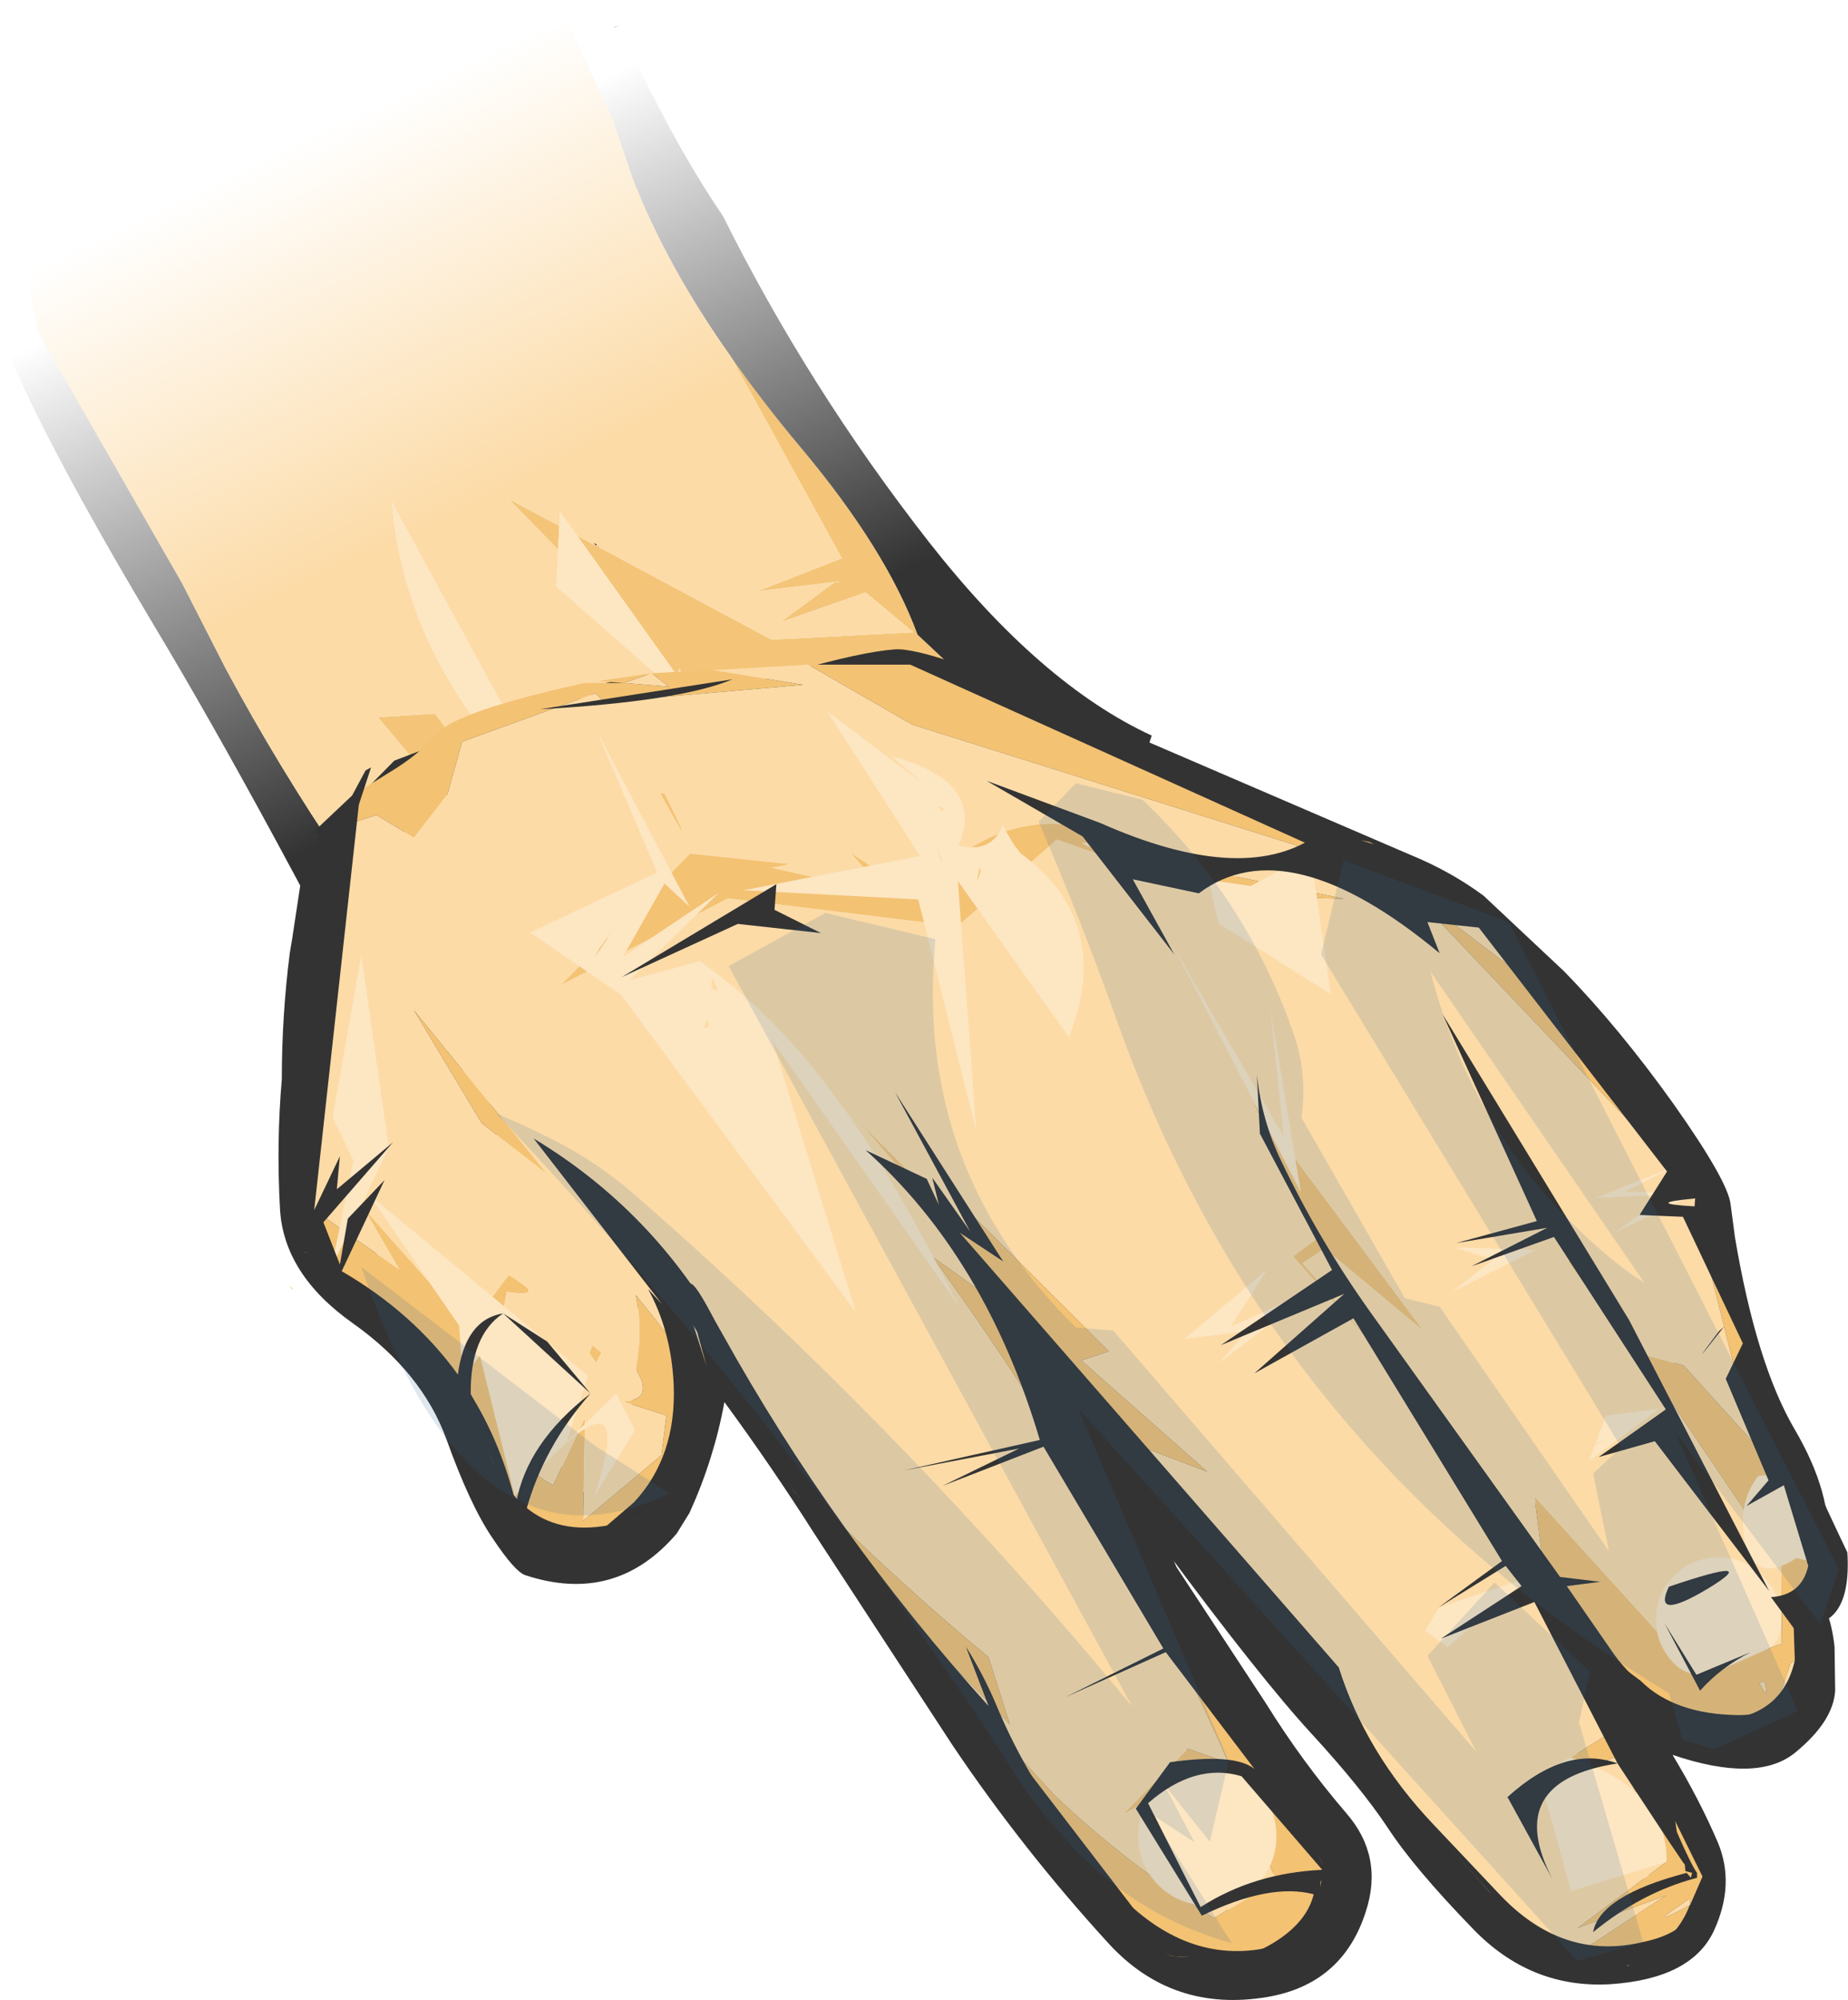 <?xml version="1.0" encoding="UTF-8" standalone="no"?>
<svg xmlns:xlink="http://www.w3.org/1999/xlink" height="163.55px" width="151.15px" xmlns="http://www.w3.org/2000/svg">
  <g transform="matrix(1.0, 0.0, 0.0, 1.0, 83.35, 85.9)">
    <path d="M-6.65 27.05 L-6.85 27.65 -7.75 23.75 -8.65 19.8 -11.05 9.2 -8.95 17.05 -6.45 26.35 -6.55 26.65 -6.65 27.05 M-9.05 26.7 L-10.35 26.2 -11.9 21.85 -15.8 10.5 -15.6 10.95 -11.25 20.1 -9.6 23.5 -7.85 27.25 -9.05 26.7 M-12.05 25.5 L-15.2 24.2 -15.2 24.15 Q-26.95 13.5 -32.7 0.6 -34.9 -4.35 -36.2 -9.6 L-36.4 -10.3 -36.85 -12.5 -37.45 -15.95 -36.4 -11.9 -35.95 -10.35 -35.9 -10.1 Q-34.85 -6.8 -33.45 -3.6 -26.65 12.55 -12.05 25.5 M-31.8 17.25 L-31.75 17.3 -32.1 17.15 -35.65 13.35 -31.8 17.25 M-33.2 -83.65 L-33.15 -83.65 Q-32.25 -83.95 -33.1 -83.65 L-33.15 -83.65 -33.2 -83.65 M-34.65 -41.3 L-34.8 -41.55 -34.5 -41.35 -34.65 -41.3" fill="#333333" fill-rule="evenodd" stroke="none"/>
    <path d="M9.55 -21.75 L8.6 -19.0 Q2.1 -21.35 -4.65 -22.9 -0.8 -17.25 5.9 -10.9 L-6.55 26.65 -6.45 26.35 -8.95 17.05 Q-9.45 11.25 -8.9 5.45 L-10.4 10.65 -11.1 6.9 -11.2 15.35 -17.8 -0.65 -11.25 18.5 -11.25 20.1 -15.6 10.95 -17.95 4.1 -16.4 18.0 Q-29.5 5.8 -33.55 -12.25 L-33.7 -10.65 Q-34.6 -14.05 -35.1 -17.55 L-32.8 -14.85 -34.8 -19.45 -28.6 -29.8 -27.0 -28.4 -26.8 -27.7 -26.25 -27.75 -25.45 -27.05 -25.95 -27.75 -25.9 -27.75 -19.05 -28.0 -5.85 -26.8 Q2.05 -24.6 9.55 -21.75 M-6.85 27.65 L-7.2 27.5 -6.85 27.65 M-19.9 22.2 L-31.8 17.25 -35.65 13.35 -32.1 17.15 -42.25 12.9 Q-41.95 10.3 -41.1 7.85 L-39.95 4.6 -38.0 11.05 -38.55 2.45 -35.4 -1.2 -32.15 2.65 Q-29.0 12.85 -19.9 22.2 M-37.75 -21.1 L-38.2 -20.75 -40.15 -24.35 -37.75 -21.1 M-15.15 -38.25 L-15.15 -38.3 -14.5 -38.4 -15.15 -38.25 M-27.35 -29.7 L-28.05 -30.75 -27.75 -31.25 -27.35 -29.7 M-35.95 -10.35 L-35.7 -10.4 -35.9 -10.1 -35.95 -10.35 M-35.9 -11.25 L-35.95 -11.25 -35.9 -11.25 M-7.75 4.65 L-9.1 3.8 Q-9.55 3.65 -9.5 4.1 -9.15 5.9 -7.5 5.05 L-7.75 4.65 M-8.65 19.8 L-7.75 23.75 -8.25 22.55 -8.65 19.8" fill="#fcdba7" fill-rule="evenodd" stroke="none"/>
    <path d="M-7.2 27.5 L-8.3 27.05 -7.85 27.25 -7.2 27.5 M-42.25 12.9 L-43.9 12.25 -44.5 11.95 -43.6 12.35 Q-42.95 5.1 -39.4 -3.3 -42.1 0.9 -43.6 5.15 L-43.55 5.0 -55.35 -15.5 Q-49.6 -6.95 -42.85 1.0 L-36.2 -9.6 Q-34.9 -4.35 -32.7 0.6 L-32.15 2.65 -35.4 -1.2 -38.55 2.45 -38.0 11.05 -39.95 4.6 -41.1 7.85 Q-41.95 10.3 -42.25 12.9 M-36.4 -10.3 L-38.0 -10.05 -52.45 -27.25 -47.75 -27.55 -36.85 -12.5 -36.4 -10.3 M-35.9 -11.9 L-36.05 -18.75 -37.75 -21.1 -40.15 -24.35 -42.4 -28.5 -35.7 -20.75 -29.65 -30.75 -28.6 -29.8 -34.8 -19.45 -32.8 -14.85 -35.1 -17.55 Q-34.6 -14.05 -33.7 -10.65 -33.95 -7.1 -33.45 -3.6 -34.85 -6.8 -35.9 -10.1 L-35.7 -10.4 -35.95 -10.35 -36.4 -11.9 -35.95 -11.25 -35.85 -11.1 -35.9 -11.25 -35.9 -11.9 M-37.7 -40.95 L-41.75 -45.1 -37.6 -42.9 -37.7 -40.95 M-36.15 -42.1 L-34.65 -41.3 -34.5 -41.35 -34.25 -41.1 -20.25 -33.6 -8.65 -34.2 -12.55 -37.45 -19.55 -35.0 -15.15 -38.25 -14.5 -38.4 -15.15 -38.3 -21.4 -37.55 -14.5 -40.25 -23.55 -56.7 Q-21.0 -53.05 -17.85 -49.3 -10.85 -40.95 -8.3 -34.0 L0.5 -25.75 -10.7 -28.1 -5.85 -26.8 -19.05 -28.0 -25.9 -27.75 -25.95 -27.75 -27.35 -29.7 -27.75 -31.25 -28.05 -30.75 -36.15 -42.1 M-26.25 -27.75 L-26.8 -27.7 -27.0 -28.4 -26.25 -27.75 M-16.4 18.0 L-17.95 4.1 -15.6 10.95 -15.8 10.5 -11.9 21.85 -16.4 18.0 M-11.25 20.1 L-11.25 18.5 -9.5 23.6 -9.6 23.5 -11.25 20.1 M-11.2 15.35 L-11.1 6.9 -10.4 10.65 -8.9 5.45 Q-9.45 11.25 -8.95 17.05 L-11.05 9.2 -8.65 19.8 -8.25 22.55 -11.2 15.35" fill="#f4c579" fill-rule="evenodd" stroke="none"/>
    <path d="M8.6 -19.0 L5.9 -10.9 Q-0.8 -17.25 -4.65 -22.9 2.1 -21.35 8.6 -19.0 M-6.55 26.65 L-6.55 26.7 -6.65 27.05 -6.55 26.65 M-8.3 27.05 L-9.05 26.7 -7.85 27.25 -9.6 23.5 -9.5 23.6 -11.25 18.5 -17.8 -0.65 -11.2 15.35 -8.25 22.55 -7.75 23.75 -6.85 27.65 -7.2 27.5 -7.85 27.25 -8.3 27.05 M-10.35 26.2 L-12.05 25.5 Q-26.65 12.55 -33.45 -3.6 -33.95 -7.1 -33.7 -10.65 L-33.55 -12.25 Q-29.5 5.8 -16.4 18.0 L-11.9 21.85 -10.35 26.2 M-15.2 24.15 L-19.9 22.2 Q-29.0 12.85 -32.15 2.65 L-32.7 0.6 Q-26.95 13.5 -15.2 24.15 M-38.2 -20.75 L-38.7 -20.45 Q-50.2 -31.4 -51.3 -44.85 L-42.4 -28.5 -40.15 -24.35 -38.2 -20.75 M-29.65 -30.75 L-37.85 -37.95 -37.7 -40.95 -37.6 -42.9 -37.55 -44.05 -36.15 -42.1 -28.05 -30.75 -27.35 -29.7 -25.95 -27.75 -25.45 -27.05 -26.25 -27.75 -27.0 -28.4 -28.6 -29.8 -29.65 -30.75 M-7.75 4.65 L-7.5 5.05 Q-9.15 5.9 -9.5 4.1 -9.55 3.65 -9.1 3.8 L-7.75 4.65" fill="#fde6c2" fill-rule="evenodd" stroke="none"/>
    <path d="M-33.15 -83.65 Q-32.45 -83.15 -31.1 -80.4 -27.8 -73.5 -24.2 -68.2 -17.2 -54.15 -7.35 -41.55 1.75 -29.95 10.85 -25.75 L9.55 -21.75 Q2.05 -24.6 -5.85 -26.8 L-10.7 -28.1 0.5 -25.75 -8.3 -34.0 Q-10.85 -40.95 -17.85 -49.3 -21.0 -53.05 -23.55 -56.7 -28.8 -64.1 -31.6 -71.3 L-33.25 -76.15 -36.25 -82.7 -33.75 -83.5 Q-33.55 -83.9 -33.2 -83.65 L-33.15 -83.65 M-43.9 12.25 L-49.05 10.1 -48.75 5.85 Q-61.65 -19.6 -70.75 -34.75 -79.8 -49.9 -83.05 -57.95 -84.2 -60.9 -81.2 -64.0 L-80.25 -58.75 -68.45 -38.2 -64.9 -31.25 Q-60.55 -23.15 -55.35 -15.5 L-43.55 5.0 -43.6 5.15 Q-42.1 0.9 -39.4 -3.3 -42.95 5.1 -43.6 12.35 L-44.5 11.95 -43.9 12.25" fill="url(#gradient0)" fill-rule="evenodd" stroke="none"/>
    <path d="M-36.4 -11.9 L-35.9 -11.9 -35.9 -11.25 -35.95 -11.25 -36.4 -11.9" fill="url(#gradient1)" fill-rule="evenodd" stroke="none"/>
    <path d="M-81.2 -64.0 L-81.75 -67.25 -80.55 -67.7 Q-68.7 -92.6 -38.3 -83.4 L-36.85 -84.15 -36.25 -82.7 -33.25 -76.15 -31.6 -71.3 Q-28.8 -64.1 -23.55 -56.7 L-14.5 -40.25 -21.4 -37.55 -15.15 -38.3 -15.15 -38.25 -19.55 -35.0 -12.55 -37.45 -8.65 -34.2 -20.25 -33.6 -34.25 -41.1 -34.5 -41.35 -34.8 -41.55 -34.65 -41.3 -36.15 -42.1 -37.55 -44.05 -37.6 -42.9 -41.75 -45.1 -37.7 -40.95 -37.85 -37.95 -29.65 -30.75 -35.7 -20.75 -42.4 -28.5 -51.3 -44.85 Q-50.2 -31.4 -38.7 -20.45 L-38.2 -20.75 -37.75 -21.1 -36.05 -18.75 -35.9 -11.9 -36.4 -11.9 -37.45 -15.95 -36.85 -12.5 -47.75 -27.55 -52.45 -27.25 -38.0 -10.05 -36.4 -10.3 -36.2 -9.6 -42.85 1.0 Q-49.6 -6.95 -55.35 -15.5 -60.55 -23.15 -64.9 -31.25 L-68.45 -38.2 -80.25 -58.75 -81.2 -64.0" fill="url(#gradient2)" fill-rule="evenodd" stroke="none"/>
    <path d="M30.6 -8.6 L11.9 -16.75 Q1.2 -21.4 -10.2 -24.25 -14.25 -25.25 -18.15 -26.7 -20.8 -27.75 -23.2 -26.65 -27.15 -24.85 -30.6 -22.35 -31.75 -21.55 -33.1 -21.6 L-47.0 -20.9 -49.0 -20.4 -50.1 -18.25 Q-51.2 -15.95 -51.45 -13.35 L-52.1 -7.95 -52.7 -3.7 -52.85 -2.2 -53.05 0.15 -53.15 1.35 Q-53.4 5.5 -53.25 9.7 -53.2 11.15 -53.65 12.1 -53.55 14.25 -52.75 16.2 L-52.2 17.3 -44.2 21.7 Q-43.55 22.05 -43.05 22.55 -38.7 26.85 -37.6 32.95 -37.3 34.75 -36.6 36.35 -32.4 35.55 -31.95 30.9 L-30.65 21.75 Q-32.05 20.15 -32.5 18.1 -32.95 16.2 -31.2 15.15 -27.95 13.2 -25.2 16.05 L-17.75 24.2 Q-16.75 25.4 -16.45 26.9 -10.5 35.8 -4.8 44.9 0.2 52.85 6.1 59.95 L11.8 67.05 Q15.25 71.6 20.4 69.75 21.45 69.35 21.55 68.25 16.5 61.95 12.3 54.95 6.85 45.9 1.05 37.15 -1.3 33.55 -2.9 29.45 -4.55 25.05 -6.35 20.8 L-7.45 18.35 Q-9.9 12.95 -4.6 11.4 -0.6 12.65 0.2 16.95 0.95 16.45 1.8 16.4 5.15 17.45 6.8 20.9 L8.6 24.25 Q14.15 32.85 20.5 40.85 23.05 44.1 25.9 47.05 32.05 53.35 37.75 60.1 41.4 64.35 45.8 67.5 L51.6 67.7 Q50.75 64.4 48.45 61.4 45.4 57.45 43.05 53.15 L38.2 45.15 Q35.15 40.55 33.8 35.3 33.05 32.3 35.85 31.15 38.2 30.15 39.65 32.25 L41.5 35.5 Q42.9 38.65 44.9 41.65 L46.0 43.3 Q46.65 43.25 47.35 43.7 49.35 44.95 50.45 47.05 L51.2 48.0 Q53.55 50.2 56.4 51.45 57.25 51.85 58.25 51.85 52.15 43.9 49.55 34.3 L48.05 29.3 Q47.65 28.1 48.35 27.0 49.4 25.35 51.3 25.3 52.9 25.85 54.05 26.9 L52.4 21.7 Q51.0 16.7 50.65 11.5 L50.5 10.4 Q46.45 5.75 41.9 1.35 36.9 -3.45 31.8 -7.8 31.3 -8.3 30.6 -8.6 M32.0 -16.0 Q35.3 -14.65 38.0 -12.65 L44.55 -6.5 Q49.05 -1.9 53.55 4.4 58.0 10.7 58.2 12.6 L58.55 15.25 Q60.3 25.65 63.45 31.0 66.55 36.3 66.15 40.65 65.7 45.05 66.1 46.05 66.5 47.05 66.7 48.75 L66.75 52.35 Q66.6 54.85 63.5 57.4 60.4 59.95 53.45 57.6 55.65 61.25 57.15 64.75 58.6 68.2 56.8 72.05 54.95 75.9 48.4 76.35 41.85 76.75 37.1 71.8 32.3 66.85 30.15 63.55 27.95 60.25 23.95 55.9 19.8 51.4 11.8 40.6 L20.2 53.4 Q23.15 58.15 26.75 62.35 29.85 65.9 28.35 70.45 26.45 76.35 20.3 77.4 12.55 78.7 7.35 73.05 0.3 65.35 -5.45 56.8 L-16.75 39.5 Q-20.25 34.0 -24.1 28.75 -24.95 33.4 -26.95 37.8 L-28.0 39.5 Q-33.0 45.35 -40.4 42.9 -41.25 42.6 -43.05 39.9 -44.9 37.2 -46.85 31.75 -48.85 26.3 -54.5 22.3 -60.15 18.3 -60.45 12.95 -60.75 7.55 -60.3 2.35 -60.3 -2.85 -59.65 -7.95 L-59.45 -9.15 -58.7 -14.1 Q-58.3 -16.6 -54.6 -20.15 L-51.1 -23.7 -41.9 -27.2 -37.65 -28.8 -34.45 -28.7 Q-34.5 -29.2 -36.3 -29.25 -29.55 -31.75 -22.15 -30.55 -23.75 -29.5 -18.3 -31.05 -12.85 -32.6 -10.15 -32.8 -7.4 -33.0 5.05 -27.6 L32.0 -16.0 M63.0 42.5 Q59.9 39.55 57.9 36.0 59.2 39.75 61.4 43.1 L62.25 43.0 63.0 42.5" fill="#333333" fill-rule="evenodd" stroke="none"/>
    <path d="M5.65 -16.95 L5.2 -17.0 Q5.2 -16.9 5.6 -16.7 L26.6 -12.4 Q22.75 -12.55 20.05 -12.3 L19.75 -12.35 Q11.3 -14.25 3.1 -17.25 L-5.05 -10.15 -23.8 -12.45 -37.4 -5.4 -26.9 -16.1 -19.35 -15.3 -18.8 -15.3 -19.15 -15.15 -19.65 -15.05 -20.3 -14.95 -10.9 -12.85 -13.75 -16.15 -8.6 -12.7 -6.45 -14.7 Q0.7 -21.05 9.25 -16.9 L5.65 -16.95 M32.1 -12.95 L32.2 -12.9 41.95 -5.5 52.45 7.65 56.45 12.75 55.45 11.65 32.1 -12.95 M27.95 -17.2 L28.65 -17.05 29.05 -16.85 27.95 -17.2 M27.05 -15.95 L25.9 -15.85 26.55 -15.55 -8.75 -26.65 -17.25 -31.55 -8.9 -31.55 25.8 -15.9 26.55 -16.65 Q26.95 -16.35 27.45 -16.0 L27.05 -15.95 M-25.05 -31.1 L-17.65 -29.9 -33.9 -28.5 -34.65 -29.2 -45.55 -25.25 -46.75 -20.95 -49.5 -17.4 -52.55 -19.25 -56.6 -17.95 -56.7 -17.2 -56.8 -18.75 -54.0 -20.1 -54.55 -20.85 -51.4 -22.8 Q-49.15 -24.15 -47.55 -25.95 -45.95 -27.75 -35.55 -30.05 L-32.3 -30.05 -34.45 -30.2 -30.05 -30.85 -25.05 -31.1 M-57.8 12.5 L-57.65 13.05 -50.7 17.9 -53.6 12.9 -44.95 22.65 -41.75 18.35 Q-41.2 18.65 -40.7 19.05 -39.05 20.15 -41.9 19.75 -44.35 32.3 -38.1 35.55 L-35.5 30.0 -35.65 38.45 -29.25 33.1 -28.85 29.85 -32.45 28.7 Q-29.75 28.6 -31.35 26.05 -30.75 22.85 -31.35 20.0 L-27.7 24.55 -27.0 28.65 -31.4 38.25 Q-40.4 41.3 -43.6 32.2 -46.85 23.05 -58.45 16.55 -56.8 15.95 -57.8 12.5 M-19.4 33.9 Q-11.5 42.15 -2.5 49.6 L-0.75 55.1 -5.7 50.0 -5.85 49.9 -2.2 55.2 Q-10.15 45.35 -18.45 36.0 L-19.4 33.9 M-1.0 56.65 L2.8 60.8 Q8.75 66.5 15.95 70.95 18.5 69.45 21.0 67.9 16.4 55.35 10.05 43.85 2.35 29.85 -7.1 16.85 L-1.1 21.15 24.8 66.45 Q24.9 75.0 12.35 74.05 L-1.0 56.65 M-0.75 21.4 L2.15 23.5 -12.95 5.95 -3.65 15.3 -5.1 12.2 7.35 24.6 5.1 25.35 15.4 34.45 8.15 31.7 15.1 38.35 14.1 39.3 Q7.85 31.5 -0.75 21.4 M46.5 73.3 L52.9 69.1 45.7 71.75 52.95 66.35 49.1 57.65 39.5 61.3 48.2 55.9 41.2 40.3 41.4 40.5 42.85 41.9 42.15 36.45 55.4 51.05 62.4 48.5 62.35 42.05 50.65 24.75 54.35 25.75 60.05 32.05 55.7 14.75 55.75 14.75 Q60.0 26.1 62.8 31.5 L67.5 44.4 64.3 46.35 63.6 45.1 63.7 45.4 64.25 46.35 63.35 46.9 63.45 49.9 63.1 50.1 62.2 52.75 62.25 52.8 63.1 51.5 Q62.2 54.35 58.9 54.35 53.6 54.3 50.85 51.55 L45.15 47.3 Q52.15 63.9 49.75 54.7 L51.35 58.25 51.1 58.0 51.25 58.3 51.6 59.0 51.75 59.25 52.55 60.75 55.9 67.55 54.9 69.85 54.85 69.35 Q50.75 72.1 54.85 69.9 53.7 73.0 49.8 74.85 L46.5 73.3 M45.15 17.2 Q49.1 23.1 44.9 17.25 L45.15 17.2 M8.45 62.5 L13.8 57.1 16.7 58.1 8.45 62.5 M33.1 22.95 L25.0 16.2 23.2 17.4 30.7 26.05 22.4 16.85 24.45 15.3 19.05 4.1 33.1 22.95 M60.55 51.75 Q61.45 53.4 60.95 51.55 L60.55 51.75 M-32.3 -30.05 L-28.65 -29.75 -30.05 -30.85 -32.3 -30.05 M-29.35 -21.05 L-29.0 -21.0 Q-25.9 -14.8 -29.35 -21.05 M-32.0 -12.2 Q-31.75 -11.75 -32.45 -12.05 L-32.0 -12.2 M-34.15 24.7 L-34.6 25.55 -35.15 24.75 -34.9 24.1 -34.15 24.7 M-59.4 19.5 L-59.5 19.5 Q-59.85 19.0 -59.4 19.5 M-38.65 10.05 L-43.95 5.95 -49.5 -3.3 -38.65 10.05" fill="#f3c273" fill-rule="evenodd" stroke="none"/>
    <path d="M5.6 -16.7 L5.65 -16.95 9.25 -16.9 Q0.7 -21.05 -6.45 -14.7 L-8.6 -12.7 -13.75 -16.15 -10.9 -12.85 -20.3 -14.95 -19.65 -15.05 -19.15 -15.15 -18.8 -15.3 -19.35 -15.3 -26.9 -16.1 -37.4 -5.4 -23.8 -12.45 -5.05 -10.15 3.1 -17.25 Q11.3 -14.25 19.75 -12.35 L20.05 -12.3 Q22.75 -12.55 26.6 -12.4 L5.6 -16.7 M32.1 -12.95 L55.45 11.65 55.4 11.7 55.75 14.75 55.7 14.75 60.05 32.05 54.35 25.75 50.65 24.75 62.35 42.05 62.4 48.5 55.4 51.05 42.15 36.45 42.85 41.9 41.4 40.5 41.2 40.3 48.2 55.9 39.5 61.3 49.1 57.65 52.95 66.35 45.7 71.75 52.9 69.1 46.5 73.3 46.45 73.3 Q43.25 73.2 39.5 69.45 L38.5 68.85 33.0 62.6 30.4 60.0 Q27.95 57.6 24.1 52.45 20.25 47.25 13.5 39.8 L14.1 39.3 15.1 38.35 8.15 31.7 15.4 34.45 5.1 25.35 7.35 24.6 -5.1 12.2 -3.65 15.3 -12.95 5.95 2.15 23.5 -0.75 21.4 -2.5 18.75 -1.1 21.15 -7.1 16.85 Q2.35 29.85 10.05 43.85 16.4 55.35 21.0 67.9 18.5 69.45 15.95 70.95 8.75 66.5 2.8 60.8 L-1.0 56.65 -2.2 55.2 -5.85 49.9 -5.7 50.0 -0.75 55.1 -2.5 49.6 Q-11.5 42.15 -19.4 33.9 -30.35 9.05 -25.55 25.85 -29.6 12.8 -27.7 24.55 L-31.35 20.0 Q-30.75 22.85 -31.35 26.05 -29.75 28.6 -32.45 28.7 L-28.85 29.85 -29.25 33.1 -35.65 38.45 -35.5 30.0 -38.1 35.55 Q-44.35 32.3 -41.9 19.75 -39.05 20.15 -40.7 19.05 -41.2 18.65 -41.75 18.35 L-44.95 22.65 -53.6 12.9 -50.7 17.9 -57.65 13.05 -57.8 12.5 -58.25 11.25 Q-56.9 -0.05 -57.5 -10.85 L-57.8 -9.3 -56.7 -17.2 -56.6 -17.95 -52.55 -19.25 -49.5 -17.4 -46.75 -20.95 -45.55 -25.25 -34.65 -29.2 -33.9 -28.5 -17.65 -29.9 -25.05 -31.1 -17.25 -31.55 -8.75 -26.65 26.55 -15.55 27.05 -15.95 27.45 -16.0 32.1 -12.95 M41.95 -5.5 L32.2 -12.9 Q33.3 -12.2 34.85 -11.7 40.75 -9.8 41.95 -5.5 M45.15 17.2 L44.9 17.25 Q49.1 23.1 45.15 17.2 M64.3 46.35 L64.25 46.35 63.7 45.4 63.6 45.1 64.3 46.35 M63.45 49.9 L65.6 50.65 63.1 51.5 62.25 52.8 62.2 52.75 63.1 50.1 63.45 49.9 M54.9 69.85 L54.85 69.9 Q50.75 72.1 54.85 69.35 L54.9 69.85 M33.1 22.95 L19.05 4.1 24.45 15.3 22.4 16.85 30.7 26.05 23.2 17.4 25.0 16.2 33.1 22.95 M8.45 62.5 L16.7 58.1 13.8 57.1 8.45 62.5 M60.55 51.75 L60.95 51.55 Q61.45 53.4 60.55 51.75 M-32.3 -30.05 L-30.05 -30.85 -28.65 -29.75 -32.3 -30.05 M-32.0 -12.2 L-32.45 -12.05 Q-31.75 -11.75 -32.0 -12.2 M-29.35 -21.05 Q-25.9 -14.8 -29.0 -21.0 L-29.35 -21.05 M-34.15 24.7 L-34.9 24.1 -35.15 24.75 -34.6 25.55 -34.15 24.7 M-38.65 10.05 L-49.5 -3.3 -43.95 5.95 -38.65 10.05" fill="#fcdba7" fill-rule="evenodd" stroke="none"/>
    <path d="M-54.45 9.0 L-56.15 5.45 -53.8 -7.8 -51.55 7.95 -56.25 17.8 -54.45 9.0 M-31.4 31.05 L-34.75 36.45 Q-30.8 24.6 -41.25 36.45 L-44.1 24.95 -45.5 26.75 -45.8 22.5 -53.2 11.75 -35.25 26.6 -37.0 32.0 -32.95 28.05 -31.4 31.05 M-6.35 -19.6 Q-5.8 -19.8 -6.65 -19.95 L-6.35 -19.6 M-3.15 -14.65 L-3.2 -15.0 Q-3.65 -13.05 -3.15 -14.65 M-6.35 -15.4 L-6.25 -15.4 Q-7.2 -17.95 -6.35 -15.4 M-25.45 -2.5 Q-26.05 -1.55 -25.45 -1.95 -25.3 -2.0 -25.45 -2.5 M-24.65 -4.85 Q-25.2 -6.75 -25.15 -5.05 L-24.65 -4.85 M-32.55 -4.55 L-40.0 -9.65 -29.6 -14.55 -34.55 -26.15 -26.95 -11.75 -29.0 -13.65 -32.4 -7.65 -24.55 -12.9 -31.85 -5.75 -26.1 -7.3 Q-20.55 -3.35 -16.35 2.05 -13.45 5.75 -11.15 9.55 -7.8 15.15 -4.9 20.95 L-20.15 -0.75 -13.35 21.4 -32.55 -4.55 M-34.35 -8.3 L-34.75 -7.55 Q-31.8 -11.9 -34.35 -8.3 M23.05 11.6 L12.65 -8.45 21.65 7.05 20.55 -3.45 23.05 11.6 M42.5 59.15 L45.1 57.8 Q53.15 60.5 52.95 66.35 L45.15 68.75 42.5 59.15 M15.4 58.6 Q17.75 58.6 19.4 60.25 21.05 61.9 21.05 64.25 21.05 66.6 19.4 68.25 17.75 69.9 15.4 69.9 13.05 69.9 11.4 68.25 9.75 66.6 9.75 64.25 9.75 61.9 11.4 60.25 13.05 58.6 15.4 58.6 M35.05 48.8 L33.2 47.45 34.35 45.55 41.65 43.1 35.05 48.8 M18.65 22.95 L13.5 23.6 20.3 17.9 17.3 22.6 24.75 19.2 16.35 25.55 18.65 22.95 M35.35 19.8 L38.75 17.1 35.6 16.1 42.25 16.3 35.35 19.8 M47.15 32.25 Q48.75 31.55 47.2 32.15 L47.15 32.25 M46.6 33.6 L48.0 29.85 52.35 29.3 46.6 33.6 M53.6 42.95 Q55.1 41.45 57.2 41.45 59.3 41.45 60.8 42.95 62.3 44.45 62.35 46.5 62.35 48.5 61.1 49.0 L57.5 50.6 Q55.1 51.65 53.6 50.15 52.1 48.65 52.1 46.55 52.1 44.45 53.6 42.95 M59.4 40.25 Q58.7 37.1 60.45 34.8 L61.25 34.7 61.25 34.65 Q65.05 35.25 66.05 39.4 66.8 42.5 63.6 41.5 60.2 43.7 59.4 40.25 M53.8 9.4 L49.55 11.55 55.4 11.7 48.8 14.85 52.9 11.8 47.2 12.05 53.8 9.4 M15.5 -13.95 L18.95 -13.45 23.85 -16.1 25.5 -4.6 16.3 -10.4 15.5 -13.95 M4.8 -3.2 L4.1 -1.05 -5.0 -13.85 -3.5 6.55 -8.25 -12.35 -22.55 -13.1 -8.1 -15.9 -15.7 -27.75 -7.9 -21.85 -10.4 -24.05 Q-2.7 -22.0 -4.95 -16.75 -2.25 -16.1 -1.35 -18.4 L-0.4 -16.8 0.15 -16.1 Q6.85 -11.2 4.8 -3.2" fill="#fde6c2" fill-rule="evenodd" stroke="none"/>
    <path d="M59.85 49.2 Q57.45 50.4 55.7 52.35 L52.8 46.85 55.4 51.05 59.85 49.2 M45.9 71.45 L46.45 72.4 45.9 71.45 M52.35 54.5 Q55.05 55.6 51.55 53.95 L52.35 54.5 M18.2 59.35 Q14.4 58.2 10.55 61.55 L14.85 70.05 Q19.2 67.25 24.8 67.0 L18.2 59.35 M5.85 66.3 L0.75 60.2 Q-3.45 53.9 -18.45 36.0 L-28.15 20.0 Q-27.05 23.4 -26.95 26.8 -26.75 33.6 -31.4 38.25 L-36.45 41.2 -31.5 36.95 Q-28.0 33.2 -28.25 27.3 -28.45 22.95 -30.35 19.5 L-29.2 20.75 -39.7 7.2 Q-29.9 13.1 -24.25 23.2 -15.2 39.5 -2.5 53.6 L-4.35 48.75 Q-2.9 51.05 -1.85 53.55 0.8 59.95 5.85 66.3 M39.95 61.05 Q44.7 56.75 48.95 58.3 39.45 59.75 43.65 67.8 L39.95 61.05 M16.85 44.85 L11.2 36.45 Q10.7 39.85 24.8 66.45 25.45 66.45 24.65 68.0 L24.65 70.6 20.3 74.5 12.35 74.05 7.6 68.4 Q13.25 74.65 19.95 73.45 23.45 71.65 24.1 69.0 20.5 68.05 14.95 70.75 L9.55 62.0 12.35 58.2 Q17.65 57.45 19.25 58.75 L12.0 49.2 3.75 52.9 11.8 48.9 2.0 32.4 -6.25 35.6 0.0 32.55 -9.45 34.35 1.7 31.85 Q-2.75 16.9 -12.55 8.15 L-7.55 10.5 -6.55 12.65 -7.1 10.4 -4.0 14.8 -10.15 3.4 -1.3 17.25 -4.85 14.9 26.15 50.45 Q28.35 57.45 33.9 63.3 L39.2 68.9 Q44.4 74.5 51.05 72.9 55.65 71.95 55.5 68.4 L55.65 70.9 Q49.0 79.75 38.5 68.85 L33.9 63.7 Q24.3 56.3 16.85 44.85 M56.35 44.0 Q51.75 46.75 53.15 43.85 60.95 41.2 56.35 44.0 M47.4 33.25 L52.9 29.35 43.75 15.25 37.0 17.65 43.2 14.5 35.75 15.75 42.35 13.95 34.65 -2.95 49.9 22.05 61.35 44.2 52.0 31.95 47.4 33.25 M55.25 12.75 L55.3 12.1 Q50.95 12.5 55.25 12.75 M57.25 22.95 L57.65 22.6 Q54.35 26.8 57.25 22.95 M9.3 -14.0 L12.7 -7.85 5.2 -17.5 -2.65 -22.05 6.65 -18.6 Q18.15 -13.5 24.15 -17.45 L18.5 -20.75 38.9 -10.85 36.7 -11.65 Q45.15 -6.25 53.1 8.15 52.95 7.35 53.1 6.25 L56.6 10.1 Q56.25 13.15 57.9 17.8 61.8 28.6 67.75 41.05 68.15 47.7 63.35 46.9 L65.6 50.65 Q58.6 60.85 49.0 53.25 L47.25 51.65 48.75 53.75 Q52.95 57.2 53.8 63.9 54.95 66.55 55.45 67.25 L55.45 67.65 Q50.9 68.85 46.95 72.1 47.5 69.1 54.6 67.25 L54.95 67.65 55.05 67.25 54.5 67.1 54.45 66.55 54.35 66.45 53.2 64.75 48.95 58.3 42.15 45.1 34.5 48.1 41.1 43.8 39.8 42.15 34.3 45.55 39.5 41.75 27.35 21.9 19.25 26.4 26.6 19.9 16.5 24.1 25.6 17.95 19.7 6.8 19.45 1.95 Q19.85 5.75 21.45 9.05 24.5 15.45 28.7 21.35 L44.25 43.05 47.55 43.45 44.8 43.8 48.3 48.85 Q51.0 52.95 55.75 54.15 L58.15 54.7 Q63.55 53.9 63.7 47.7 L61.5 44.7 Q64.0 44.55 64.55 42.15 L62.55 35.55 59.5 37.25 61.3 35.15 57.8 26.85 59.2 23.95 54.3 13.6 50.75 13.45 53.0 9.9 37.6 -10.05 33.4 -10.5 34.4 -7.95 Q21.95 -18.3 14.7 -12.85 L9.3 -14.0 M-54.0 -20.1 L-57.65 13.05 -55.55 8.65 -55.8 11.35 -51.2 7.5 -56.9 14.05 -55.55 17.5 -54.9 13.75 -51.9 10.6 -55.4 18.05 Q-49.55 21.45 -45.9 26.5 -45.3 22.0 -42.2 21.5 L-38.6 23.8 -35.05 28.05 Q-38.85 32.35 -40.3 37.55 -39.65 38.85 -38.55 39.6 L-41.1 39.65 Q-42.7 32.55 -46.65 27.5 -50.75 22.35 -57.25 19.3 L-58.45 16.55 -57.6 -7.95 Q-58.4 -9.7 -57.95 -12.45 -57.5 -15.2 -57.4 -17.8 L-58.1 -17.5 -54.55 -20.85 -53.45 -22.9 -53.0 -23.15 -54.0 -20.1 M-23.0 -10.35 L-32.5 -6.0 -19.85 -13.6 -20.0 -11.5 -16.2 -9.6 -23.0 -10.35 M-23.45 -30.35 Q-27.7 -28.55 -39.2 -27.9 L-23.45 -30.35 M-58.45 16.55 L-58.3 16.5 Q-57.5 14.85 -58.45 16.55 M-44.65 28.45 Q-42.3 32.35 -41.15 37.1 -40.3 32.1 -35.05 28.05 L-42.2 21.5 Q-44.9 23.3 -44.85 28.1 L-44.65 28.45" fill="#333333" fill-rule="evenodd" stroke="none"/>
    <path d="M4.65 -21.85 L10.1 -20.5 Q18.7 -12.3 22.5 -1.25 23.6 2.05 23.1 5.5 L31.55 20.25 34.4 20.95 48.25 40.95 46.95 34.6 49.25 32.45 24.7 -7.85 26.55 -15.55 40.05 -10.5 67.05 42.4 65.55 46.95 53.65 31.2 63.7 54.0 56.85 57.15 54.25 56.35 53.15 52.55 Q20.7 33.05 8.05 -2.3 5.1 -10.6 1.6 -18.7 L4.65 -21.85 M51.15 19.0 L33.65 -6.45 Q37.3 7.65 48.1 16.75 49.5 17.95 51.15 19.0 M7.7 22.9 L37.4 57.35 33.4 49.5 38.9 43.5 46.7 50.8 45.8 54.95 51.05 72.9 45.65 74.45 4.85 29.3 17.15 58.1 15.6 64.7 11.85 60.0 14.35 64.75 10.75 62.4 17.4 73.0 Q9.85 70.9 4.45 65.2 L3.15 63.75 Q1.15 61.55 -0.5 58.9 -19.25 29.95 -42.75 5.15 L-40.35 6.2 -38.0 7.35 Q-34.5 9.15 -31.55 11.7 -9.5 30.9 9.25 53.65 L-23.75 -6.9 -15.85 -11.25 -6.85 -9.1 -7.0 -6.85 Q-7.85 10.35 4.65 22.65 L7.7 22.9 M-34.65 32.35 L-28.6 36.2 Q-44.85 44.1 -53.8 17.7 L-34.65 32.35" fill="#336699" fill-opacity="0.153" fill-rule="evenodd" stroke="none"/>
  </g>
  <defs>
    <linearGradient gradientTransform="matrix(0.012, 0.026, -0.034, 0.016, -17.2, -61.55)" gradientUnits="userSpaceOnUse" id="gradient0" spreadMethod="pad" x1="-819.2" x2="819.2">
      <stop offset="0.0" stop-color="#333333" stop-opacity="0.0"/>
      <stop offset="1.0" stop-color="#333333"/>
    </linearGradient>
    <linearGradient gradientTransform="matrix(0.011, 0.009, -0.033, 0.041, -235.95, -129.0)" gradientUnits="userSpaceOnUse" id="gradient1" spreadMethod="pad" x1="-819.2" x2="819.2">
      <stop offset="0.0" stop-color="#fcdba7" stop-opacity="0.0"/>
      <stop offset="1.0" stop-color="#fcdba7"/>
    </linearGradient>
    <linearGradient gradientTransform="matrix(0.009, 0.018, -0.038, 0.018, -55.15, -57.9)" gradientUnits="userSpaceOnUse" id="gradient2" spreadMethod="pad" x1="-819.2" x2="819.2">
      <stop offset="0.0" stop-color="#fcdba7" stop-opacity="0.0"/>
      <stop offset="1.0" stop-color="#fcdba7"/>
    </linearGradient>
  </defs>
</svg>

